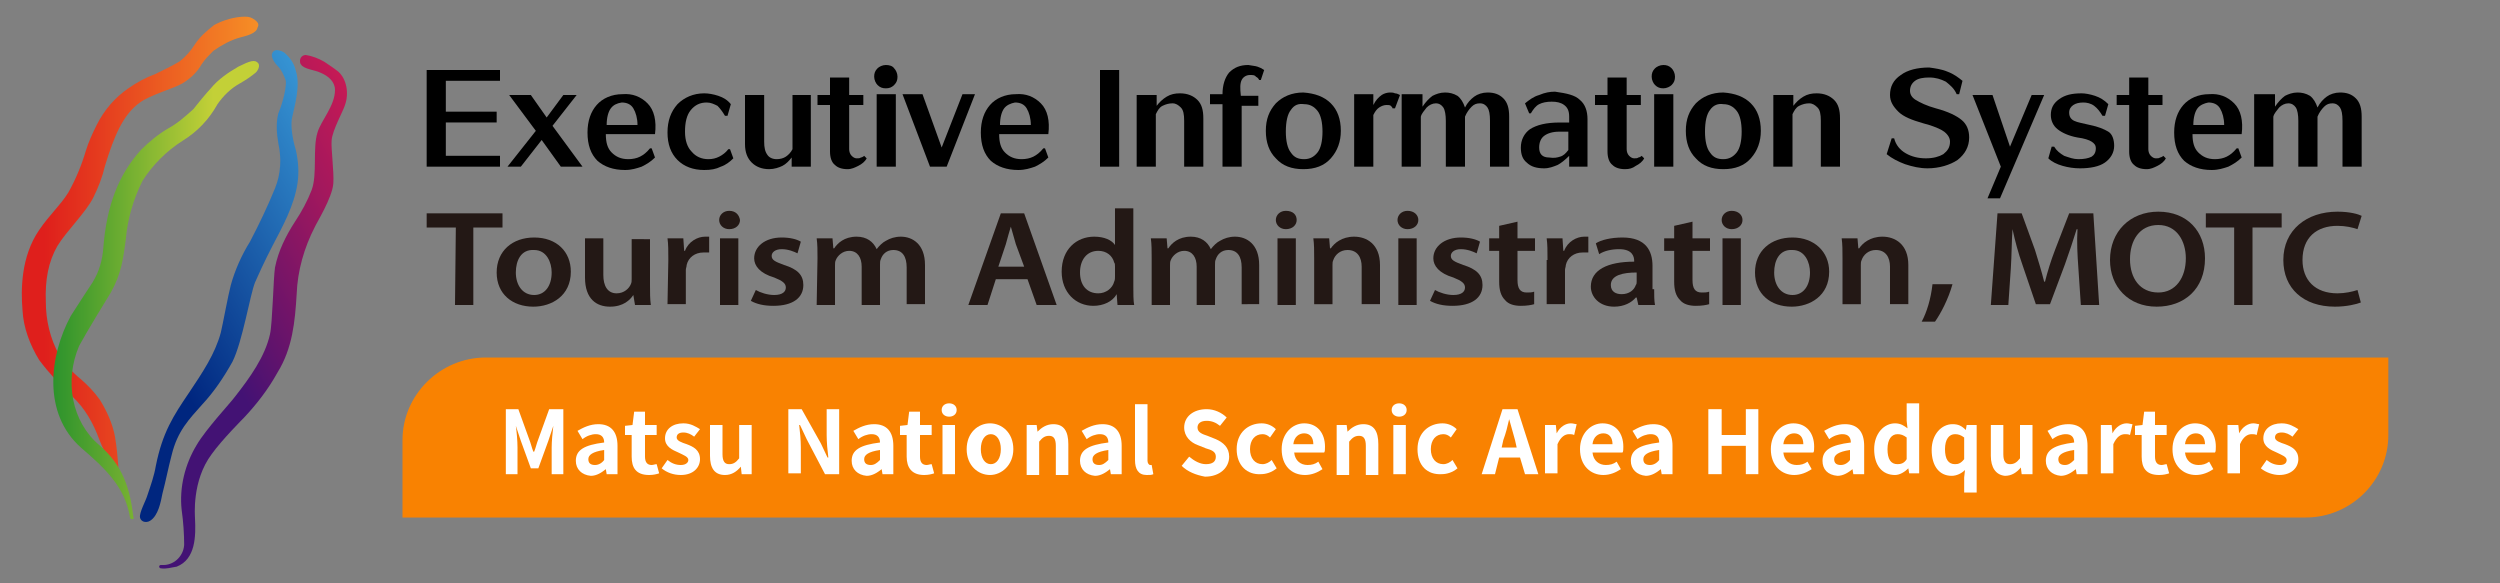 <?xml version="1.0" encoding="utf-8"?>
<!-- Generator: Adobe Illustrator 27.8.1, SVG Export Plug-In . SVG Version: 6.00 Build 0)  -->
<svg version="1.1" id="圖層_1" xmlns="http://www.w3.org/2000/svg" xmlns:xlink="http://www.w3.org/1999/xlink" x="0px" y="0px"
	 viewBox="0 0 300 70" style="enable-background:new 0 0 300 70;" xml:space="preserve">
<rect x="0" y="0" width="300" height="70" fill="#808080" stroke="none"/>
<style type="text/css">
	.st0{fill:url(#路径_5067_00000176735405357946392660000002454080237263593107_);}
	.st1{fill:url(#路径_5068_00000182511717634741915740000001708332189809966521_);}
	.st2{fill:url(#路径_5069_00000014634883429729169910000007803633498439549359_);}
	.st3{fill:url(#路径_5070_00000161590793010564265510000000334613832309634178_);}
	.st4{enable-background:new    ;}
	.st5{fill:#F98201;}
	.st6{fill:#FFFFFF;}
	.st7{fill:#231815;}
</style>
<g id="頁首logo" transform="translate(-33.564 -48)">
	<g id="頁首logo-2" transform="translate(11.328 9)">
		<g id="组_1" transform="translate(30.236 19)">
			<g id="组_1-2" transform="translate(-8 20)">
				
					<linearGradient id="路径_5067_00000171692633671815160900000007210560651935514543_" gradientUnits="userSpaceOnUse" x1="-8482.022" y1="414.263" x2="-8481.289" y2="414.263" gradientTransform="matrix(38.712 0 0 76.115 328362.062 -31501.822)">
					<stop  offset="0" style="stop-color:#DF1F1C"/>
					<stop  offset="1" style="stop-color:#F89A27"/>
				</linearGradient>
				<path id="路径_5067" style="fill:url(#路径_5067_00000171692633671815160900000007210560651935514543_);" d="M14.1,57.7
					c0.1-0.6,0.1-1.2,0.1-1.8c-0.1-1.2-0.2-2.3-0.4-3.5c-0.3-1.6-1-3.1-1.8-4.4c-0.7-1-1.5-1.8-2.3-2.5c-1-0.8-1.9-1.8-2.6-2.9
					c-1.1-2-1.6-4.2-1.6-6.4c-0.1-2.6,0.3-4.8,1.4-6.7c1.1-1.8,3.4-4,4.3-5.8c0.6-1.2,1.1-2.5,1.4-3.8c1.1-3.6,2.2-6.2,4.2-7.6
					c1.2-0.9,4.1-1.7,5.1-2.3s1.8-1.4,2.3-2.3c0.4-0.6,0.9-1.1,1.4-1.6c1-0.7,2.1-1.3,3.2-1.6c0.8-0.2,2-0.5,2.1-1.2
					C31.1,3,31,2.7,30.6,2.4S29.9,2,29.4,2c-1.2,0-2.6,0.4-3.7,1c-0.9,0.7-1.7,1.4-2.3,2.3c-0.5,0.8-1.1,1.5-1.9,2.1
					c-1,0.6-1.9,1-2.9,1.5c-1.1,0.4-2.2,1-3.2,1.7c-1.6,1.1-2.9,2.6-3.8,4.4c-0.5,1-1,2.1-1.3,3.1c-0.5,1.7-1.2,3.4-2.1,5
					c-1,1.6-2.2,2.6-3.5,4.5c-2.2,3.2-2.2,7.2-2,9.6c0.1,2.1,0.9,4.2,2,6c1.2,1.6,2.6,3.1,4,4.4c1.5,1.4,2.5,3.2,3.2,5.1
					c0.2,0.6,1,2.1,1.3,3.3c0.1,0.5,0.2,1,0.4,1.5C13.8,57.8,14,57.8,14.1,57.7z"/>
				
					<linearGradient id="路径_5068_00000041263228578210543900000007810874231914336151_" gradientUnits="userSpaceOnUse" x1="-8373.463" y1="413.681" x2="-8373.052" y2="412.959" gradientTransform="matrix(26.118 0 0 77.37 218725.25 -31951.92)">
					<stop  offset="0" style="stop-color:#00267F"/>
					<stop  offset="1" style="stop-color:#41AAE4"/>
				</linearGradient>
				<path id="路径_5068" style="fill:url(#路径_5068_00000041263228578210543900000007810874231914336151_);" d="M32.9,6.1
					c-0.7,0.5,0.1,1.5,0.4,1.8l0,0c0.5,0.5,0.8,1.2,1,1.8c0.1,1.2-0.7,3.5-0.9,3.9c-0.3,1.2-0.2,2.4,0,3.6c0.4,1.8,0.3,3.7-0.4,5.4
					c-0.9,2.2-1.9,4.3-3,6.4c-1,1.6-1.8,3.4-2.3,5.2c-0.3,1.1-1,4.9-1.2,5.7c-0.7,2.6-2.2,4.8-3.8,7.2c-1.9,2.8-3.2,4.8-4,8.8
					c-0.2,1.2-0.6,2.3-1,3.5c-0.2,0.7-1,2.1-0.9,2.7c0.1,0.5,0.7,0.7,1.2,0.4c1-0.6,1.3-2.3,1.5-3.3c0.4-1.5,0.7-3.1,1.1-4.6
					c0.7-2.9,2.1-4.3,3.7-6.1c1.4-1.5,2.6-3.3,3.6-5.1c1.2-2.4,2.1-8,2.7-9.5c1-2.3,2.1-4.4,2.1-4.4c1.2-2.3,2.6-4.8,3-7.5
					c0.2-1.3,0.1-2.7-0.2-4c-0.4-1.3-0.7-3.1-0.4-4.1c0.2-1,1-3.6,0.4-5.4c-0.2-0.9-0.7-1.6-1.4-2.2C33.8,6.1,33.2,5.9,32.9,6.1z"/>
				
					<linearGradient id="路径_5069_00000128461553537934125330000005766958640340459443_" gradientUnits="userSpaceOnUse" x1="-8423.794" y1="409.547" x2="-8423.397" y2="408.928" gradientTransform="matrix(30.763 0 0 84.166 259171.641 -34417.926)">
					<stop  offset="0" style="stop-color:#431274"/>
					<stop  offset="0.167" style="stop-color:#61136C"/>
					<stop  offset="0.564" style="stop-color:#A3185D"/>
					<stop  offset="0.852" style="stop-color:#CD1A53"/>
					<stop  offset="1" style="stop-color:#DD1C50"/>
				</linearGradient>
				<path id="路径_5069" style="fill:url(#路径_5069_00000128461553537934125330000005766958640340459443_);" d="M40.6,8.6
					c-0.5-0.4-1.1-0.8-1.7-1.2c-0.7-0.4-1.5-0.7-2.2-0.8c-0.4,0-0.7,0.3-0.7,0.7c0,0.1,0,0.3,0.1,0.4c0.3,0.6,1.7,0.7,2.3,1
					c1,0.4,1.8,1.1,1.8,2.1c0,1.9-1.7,3.7-2.1,5.1c-0.6,1.9,0,5-0.7,6.9c-0.5,1.3-1.2,2.6-2,3.8c-1.1,1.7-2,3.5-2.4,5.5
					c-0.2,1.3-0.3,6.7-0.6,8c-0.6,2.7-2.4,5.2-4.2,7.5c-0.5,0.7-3.5,3.9-4.6,5.8c-1.4,2.3-2.1,5.1-1.8,7.8c0.2,1.4,0.3,2.9,0.3,4.2
					c-0.1,1.4-1.3,2.5-2.7,2.4h-0.1l0,0c0,0-0.2,0-0.2,0.2c0,0.1,0.1,0.2,0.2,0.2c0.7,0.1,1.2-0.1,1.9-0.2c2.3-0.9,2.3-3.7,2.2-5.8
					c0-0.3-0.4-4.5,2-7.7c1.2-1.7,3.9-4.4,3.9-4.4c1.5-1.6,2.9-3.4,4-5.4c1.8-2.9,2.1-6.1,2.3-9.4c0.1-2.8,0.9-5.6,2.2-8.1
					c0.1-0.3,2.1-3.5,2.2-5.2c0.1-1.4-0.3-4.2-0.2-5.2c0.1-1.2,1.4-3.5,1.6-4.2C41.9,11.2,41.6,9.5,40.6,8.6z"/>
				
					<linearGradient id="路径_5070_00000004516835088533271010000005074402518050860424_" gradientUnits="userSpaceOnUse" x1="-8448.688" y1="414.836" x2="-8447.954" y2="414.836" gradientTransform="matrix(33.712 0 0 75.229 284824.219 -31172.758)">
					<stop  offset="0" style="stop-color:#008129"/>
					<stop  offset="1" style="stop-color:#C3D037"/>
				</linearGradient>
				<path id="路径_5070" style="fill:url(#路径_5070_00000004516835088533271010000005074402518050860424_);" d="M13.3,35.1
					c1.3-2.3,1.5-4.2,1.8-6.4c0.2-2.4,0.9-4.8,2-7c1.2-1.9,2.9-3.6,4.8-4.8c1.8-1.1,3.2-2.6,4.2-4.4c0.7-1,1.6-1.9,2.7-2.5
					c0.7-0.4,1.3-0.8,1.9-1.3C31,8.4,31.2,7.9,31,7.6c-0.4-0.5-1-0.3-2.4,0.4c-1.2,0.7-2.4,1.5-3.3,2.6c-0.4,0.4-1.8,2.1-2.1,2.5
					c-1,0.9-1.9,1.7-3,2.3C19,16.1,17.9,17,16.9,18c-2.7,3-4.1,6.7-4.5,11.7c-0.1,1.5-0.5,2.9-1.3,4.2c-0.4,0.6-2.1,3.2-2.6,4
					c-2.6,4.8-3.4,11.7,1.2,15.8l0,0c2.9,2.5,5.3,4.7,5.9,8.4c0,0,0,0.2,0.3,0.2c0.1,0,0.2-0.1,0.1-0.3l0,0
					c-0.4-3.3-1.2-6.1-4.1-8.6c-3.3-2.8-4.2-7.7-2.4-11.9C10.3,40,12.8,35.9,13.3,35.1z"/>
			</g>
		</g>
	</g>
</g>
<g class="st4">
	<path d="M60.1,20h-8.9V8.4h8.8v1.3h-6.5v3.7h6.1v1.3h-6.1v4h6.5V20z"/>
	<path d="M61.1,11.4h2.6l1.9,2.7l2-2.7h1.6l-2.9,3.7l3.6,4.9h-2.6L65,16.8L62.5,20h-1.6l3.4-4.3L61.1,11.4z"/>
	<path d="M77.7,12.4c0.8,0.8,1.1,2.1,0.9,3.7h-5.9c0,1,0.2,1.7,0.7,2.2c0.5,0.5,1.1,0.8,2,0.8c0.5,0,1-0.1,1.4-0.3
		c0.4-0.2,0.8-0.5,1.2-1l0.2,0l0.4,1.1c-0.5,0.5-1,0.8-1.6,1.1c-0.6,0.2-1.2,0.4-2,0.4c-1.4,0-2.5-0.4-3.3-1.1
		c-0.8-0.8-1.2-1.9-1.2-3.4c0-1.4,0.4-2.5,1.1-3.3c0.7-0.8,1.8-1.3,3.1-1.3C75.9,11.2,76.9,11.6,77.7,12.4z M73.3,13
		c-0.3,0.4-0.5,1.1-0.5,2h3.7c0-0.8-0.2-1.5-0.5-2c-0.3-0.5-0.8-0.7-1.4-0.7C74,12.4,73.6,12.6,73.3,13z"/>
	<path d="M86.2,11.5c0.6,0.2,1.1,0.5,1.5,1l-0.4,1.4l-0.3,0c-0.3-0.5-0.6-0.9-0.9-1.2c-0.4-0.2-0.8-0.4-1.3-0.4
		c-0.8,0-1.4,0.3-1.9,0.9c-0.5,0.6-0.7,1.5-0.7,2.6c0,1.1,0.3,1.9,0.8,2.4c0.5,0.6,1.2,0.9,2,0.9c0.5,0,0.9-0.1,1.3-0.3
		c0.4-0.2,0.8-0.5,1.1-0.9l0.2,0l0.4,1.1c-0.4,0.4-0.9,0.8-1.5,1c-0.6,0.3-1.2,0.4-2,0.4c-1.3,0-2.4-0.4-3.2-1.2
		c-0.8-0.8-1.2-1.9-1.2-3.3s0.4-2.5,1.2-3.4c0.8-0.8,1.9-1.3,3.2-1.3C85,11.2,85.6,11.3,86.2,11.5z"/>
	<path d="M95,11.4h2.3V20H95v-1.1c-0.3,0.4-0.7,0.8-1.1,1c-0.4,0.2-1,0.4-1.6,0.4c-0.9,0-1.6-0.3-2.1-0.8c-0.5-0.5-0.8-1.2-0.8-2.2
		v-5.9h2.3V17c0,0.7,0.1,1.2,0.4,1.6c0.2,0.3,0.6,0.5,1.1,0.5c0.4,0,0.8-0.1,1.1-0.3c0.3-0.2,0.6-0.5,0.8-0.9V11.4z"/>
	<path d="M101.9,11.4h1.7v1.2h-1.7v5.3c0,0.3,0.1,0.6,0.3,0.8c0.2,0.2,0.4,0.3,0.6,0.3c0.2,0,0.4,0,0.5-0.1c0.1,0,0.3-0.1,0.4-0.2
		l0.3,0.3c-0.2,0.4-0.6,0.7-1,0.9s-0.8,0.4-1.3,0.4c-0.7,0-1.2-0.2-1.5-0.5c-0.4-0.3-0.6-0.9-0.6-1.6v-5.6h-1.5v-1.2h1.5V9.3h2.3
		V11.4z"/>
	<path d="M107.3,8.2c0.2,0.2,0.4,0.6,0.4,1c0,0.4-0.1,0.7-0.4,1s-0.6,0.4-1,0.4c-0.4,0-0.7-0.1-1-0.4c-0.2-0.2-0.4-0.6-0.4-1
		c0-0.4,0.1-0.7,0.4-1c0.2-0.2,0.6-0.4,1-0.4C106.7,7.8,107.1,7.9,107.3,8.2z M107.5,11.4V20h-2.3v-8.7H107.5z"/>
	<path d="M113.6,20h-2l-3.3-8.7h2.4l2.3,6.4l2.5-6.4h1.5L113.6,20z"/>
	<path d="M124.9,12.4c0.8,0.8,1.1,2.1,0.9,3.7h-5.9c0,1,0.2,1.7,0.7,2.2c0.5,0.5,1.1,0.8,2,0.8c0.5,0,1-0.1,1.4-0.3
		c0.4-0.2,0.8-0.5,1.2-1l0.2,0l0.4,1.1c-0.5,0.5-1,0.8-1.6,1.1c-0.6,0.2-1.2,0.4-2,0.4c-1.4,0-2.5-0.4-3.3-1.1
		c-0.8-0.8-1.2-1.9-1.2-3.4c0-1.4,0.4-2.5,1.1-3.3c0.7-0.8,1.8-1.3,3.1-1.3C123.1,11.2,124.1,11.6,124.9,12.4z M120.5,13
		c-0.3,0.4-0.5,1.1-0.5,2h3.7c0-0.8-0.2-1.5-0.5-2c-0.3-0.5-0.8-0.7-1.4-0.7C121.3,12.4,120.8,12.6,120.5,13z"/>
	<path d="M134.3,8.4V20H132V8.4H134.3z"/>
	<path d="M136.5,11.4h2.3v1.3c0.3-0.4,0.7-0.8,1.2-1.1c0.5-0.3,1-0.4,1.6-0.4c0.9,0,1.6,0.3,2.1,0.8c0.5,0.5,0.7,1.2,0.7,2.2V20
		h-2.3v-5.5c0-0.8-0.1-1.3-0.4-1.6c-0.3-0.3-0.6-0.5-1-0.5c-0.4,0-0.8,0.1-1.2,0.3c-0.4,0.2-0.6,0.6-0.8,1V20h-2.3V11.4z"/>
	<path d="M150.9,8c0.3,0.1,0.5,0.2,0.8,0.4l-0.4,1.2l-0.2,0c-0.1-0.2-0.2-0.3-0.4-0.4C150.6,9,150.3,9,150,9c-0.4,0-0.8,0.2-1,0.6
		c-0.2,0.4-0.2,1-0.1,1.9h2.1v1.2h-2V20h-2.3v-7.5h-1.5v-1.2h1.5c0-1.1,0.3-2,0.8-2.6c0.6-0.6,1.3-0.9,2.3-0.9
		C150.3,7.9,150.6,7.9,150.9,8z"/>
	<path d="M159.7,12.4c0.8,0.8,1.2,1.9,1.2,3.3c0,1.3-0.4,2.4-1.2,3.3c-0.8,0.9-1.9,1.3-3.3,1.3c-1.4,0-2.5-0.4-3.3-1.3
		c-0.8-0.8-1.2-1.9-1.2-3.3c0-1.4,0.4-2.4,1.2-3.3c0.8-0.8,1.9-1.3,3.3-1.3C157.8,11.2,158.9,11.6,159.7,12.4z M154.9,13.2
		c-0.4,0.5-0.6,1.4-0.6,2.6c0,1.1,0.2,2,0.6,2.5c0.4,0.6,0.9,0.8,1.6,0.8c0.7,0,1.2-0.3,1.6-0.8c0.4-0.5,0.6-1.4,0.6-2.5
		c0-1.1-0.2-2-0.6-2.5c-0.4-0.5-0.9-0.8-1.6-0.8C155.8,12.4,155.3,12.6,154.9,13.2z"/>
	<path d="M164.8,20h-2.3v-8.7h2.3v1.3c0.3-0.6,0.6-0.9,1-1.2c0.3-0.2,0.7-0.3,1-0.3c0.2,0,0.4,0,0.6,0.1c0.2,0,0.4,0.1,0.6,0.2
		l-0.6,1.6l-0.3,0c0-0.1-0.1-0.2-0.2-0.3c-0.1-0.1-0.3-0.1-0.5-0.1c-0.3,0-0.6,0.1-0.9,0.3c-0.3,0.2-0.5,0.5-0.7,0.9V20z"/>
	<path d="M170.7,11.4v1.4c0.4-0.6,0.8-1,1.2-1.3c0.4-0.2,0.9-0.4,1.5-0.4c0.5,0,1,0.1,1.5,0.4c0.4,0.3,0.7,0.8,0.9,1.4
		c0.3-0.6,0.7-1,1.1-1.3c0.4-0.3,1-0.5,1.6-0.5c0.8,0,1.4,0.2,1.9,0.7c0.5,0.5,0.7,1.2,0.7,2.2v6h-2.3v-5.5c0-0.8-0.1-1.3-0.3-1.6
		c-0.2-0.3-0.5-0.5-0.9-0.5c-0.4,0-0.7,0.1-1,0.4s-0.6,0.7-0.8,1.2v6h-2.3v-5.5c0-0.7-0.1-1.3-0.3-1.6c-0.2-0.3-0.5-0.5-0.9-0.5
		c-0.4,0-0.8,0.2-1.1,0.5c-0.3,0.4-0.6,0.7-0.7,1.1V20h-2.3v-8.7H170.7z"/>
	<path d="M189.6,12c0.6,0.5,0.9,1.3,0.9,2.3V20h-2.2v-1.3c-0.5,0.5-1,0.9-1.4,1.1c-0.5,0.2-1,0.4-1.6,0.4c-0.9,0-1.6-0.2-2.1-0.7
		c-0.5-0.4-0.7-1-0.7-1.8c0-0.9,0.4-1.7,1.1-2.2c0.8-0.5,1.9-0.8,3.6-0.8h1.1v-0.7c0-0.7-0.2-1.1-0.6-1.4c-0.4-0.3-0.9-0.4-1.5-0.4
		c-0.6,0-1.1,0.1-1.5,0.3c-0.4,0.2-0.7,0.6-1,1.1l-0.2,0l-0.5-1.2c0.5-0.4,1-0.8,1.7-1c0.7-0.3,1.3-0.4,1.9-0.4
		C188,11.2,189,11.4,189.6,12z M187.2,18.8c0.4-0.1,0.7-0.4,1-0.8v-2.2h-1.1c-0.8,0-1.4,0.2-1.8,0.5c-0.4,0.3-0.6,0.8-0.6,1.4
		c0,0.4,0.1,0.7,0.3,0.9c0.2,0.2,0.5,0.3,0.9,0.3C186.5,19,186.9,18.9,187.2,18.8z"/>
	<path d="M195.2,11.4h1.7v1.2h-1.7v5.3c0,0.3,0.1,0.6,0.3,0.8c0.2,0.2,0.4,0.3,0.6,0.3c0.2,0,0.4,0,0.5-0.1c0.1,0,0.3-0.1,0.4-0.2
		l0.3,0.3c-0.2,0.4-0.6,0.7-1,0.9c-0.4,0.3-0.8,0.4-1.3,0.4c-0.7,0-1.2-0.2-1.5-0.5c-0.4-0.3-0.6-0.9-0.6-1.6v-5.6h-1.5v-1.2h1.5
		V9.3h2.3V11.4z"/>
	<path d="M200.6,8.2c0.2,0.2,0.4,0.6,0.4,1c0,0.4-0.1,0.7-0.4,1c-0.2,0.2-0.6,0.4-1,0.4s-0.7-0.1-1-0.4c-0.2-0.2-0.4-0.6-0.4-1
		c0-0.4,0.1-0.7,0.4-1c0.2-0.2,0.6-0.4,1-0.4S200.3,7.9,200.6,8.2z M200.8,11.4V20h-2.3v-8.7H200.8z"/>
	<path d="M210.1,12.4c0.8,0.8,1.2,1.9,1.2,3.3c0,1.3-0.4,2.4-1.2,3.3c-0.8,0.9-1.9,1.3-3.3,1.3c-1.4,0-2.5-0.4-3.3-1.3
		c-0.8-0.8-1.2-1.9-1.2-3.3c0-1.4,0.4-2.4,1.2-3.3c0.8-0.8,1.9-1.3,3.3-1.3C208.2,11.2,209.3,11.6,210.1,12.4z M205.2,13.2
		c-0.4,0.5-0.6,1.4-0.6,2.6c0,1.1,0.2,2,0.6,2.5c0.4,0.6,0.9,0.8,1.6,0.8c0.7,0,1.2-0.3,1.6-0.8c0.4-0.5,0.6-1.4,0.6-2.5
		c0-1.1-0.2-2-0.6-2.5c-0.4-0.5-0.9-0.8-1.6-0.8C206.2,12.4,205.6,12.6,205.2,13.2z"/>
	<path d="M212.9,11.4h2.3v1.3c0.3-0.4,0.7-0.8,1.2-1.1c0.5-0.3,1-0.4,1.6-0.4c0.9,0,1.6,0.3,2.1,0.8c0.5,0.5,0.7,1.2,0.7,2.2V20
		h-2.3v-5.5c0-0.8-0.1-1.3-0.4-1.6c-0.3-0.3-0.6-0.5-1-0.5c-0.4,0-0.8,0.1-1.2,0.3c-0.4,0.2-0.6,0.6-0.8,1V20h-2.3V11.4z"/>
	<path d="M233.7,8.6c0.8,0.3,1.3,0.7,1.8,1.1l-0.4,1.6h-0.3c-0.3-0.7-0.8-1.1-1.3-1.5c-0.6-0.3-1.2-0.5-2-0.5
		c-0.7,0-1.3,0.1-1.7,0.4c-0.4,0.3-0.6,0.7-0.6,1.2c0,0.4,0.2,0.8,0.7,1.1c0.5,0.3,1.3,0.7,2.4,1c1.5,0.4,2.5,0.9,3.1,1.4
		c0.6,0.5,0.9,1.2,0.9,2.1c0,1.1-0.5,2-1.4,2.7c-0.9,0.6-2.2,1-3.6,1c-0.9,0-1.8-0.2-2.7-0.5c-0.8-0.3-1.6-0.7-2.2-1.2l0.6-1.9h0.3
		c0.2,0.8,0.7,1.4,1.4,1.8c0.7,0.4,1.5,0.6,2.4,0.6s1.6-0.2,2.1-0.5c0.5-0.4,0.8-0.8,0.8-1.5c0-0.4-0.2-0.8-0.7-1.2
		c-0.4-0.3-1.3-0.7-2.5-1c-1.4-0.4-2.4-0.8-3-1.4s-1-1.2-1-2c0-1,0.4-1.8,1.3-2.4c0.8-0.6,2-0.9,3.4-0.9
		C232.2,8.2,233,8.3,233.7,8.6z"/>
	<path d="M243.8,11.4h1.5L240,23.8h-1.5l1.6-3.8l-3.4-8.6h2.4l2.1,6.2L243.8,11.4z"/>
	<path d="M251.4,11.5c0.6,0.2,1.1,0.5,1.6,1l-0.4,1.4l-0.3,0c-0.3-0.5-0.6-0.9-1-1.2s-0.9-0.4-1.3-0.4c-0.5,0-0.9,0.1-1.2,0.3
		c-0.3,0.2-0.5,0.5-0.5,0.9c0,0.5,0.2,0.8,0.6,1c0.4,0.2,1.1,0.3,1.9,0.5c1,0.2,1.7,0.5,2.2,0.8s0.7,1,0.7,1.7c0,0.8-0.4,1.5-1.1,2
		s-1.8,0.7-3,0.7c-0.7,0-1.4-0.1-2.1-0.3c-0.7-0.2-1.3-0.5-1.7-0.9l0.4-1.4l0.3,0c0.3,0.5,0.7,0.8,1.2,1.1c0.6,0.2,1.1,0.4,1.7,0.4
		c0.7,0,1.2-0.1,1.6-0.3c0.3-0.2,0.5-0.5,0.5-1c0-0.4-0.2-0.6-0.5-0.8s-0.9-0.4-1.7-0.5c-1.1-0.2-1.9-0.6-2.4-1
		c-0.5-0.4-0.8-1-0.8-1.7c0-0.8,0.3-1.4,1-1.9c0.7-0.5,1.5-0.7,2.7-0.7C250.2,11.2,250.8,11.3,251.4,11.5z"/>
	<path d="M257.8,11.4h1.7v1.2h-1.7v5.3c0,0.3,0.1,0.6,0.3,0.8c0.2,0.2,0.4,0.3,0.6,0.3c0.2,0,0.4,0,0.5-0.1c0.1,0,0.3-0.1,0.4-0.2
		l0.3,0.3c-0.2,0.4-0.6,0.7-1,0.9s-0.8,0.4-1.3,0.4c-0.7,0-1.2-0.2-1.5-0.5c-0.4-0.3-0.6-0.9-0.6-1.6v-5.6h-1.5v-1.2h1.5V9.3h2.3
		V11.4z"/>
	<path d="M268.1,12.4c0.8,0.8,1.1,2.1,0.9,3.7h-5.9c0,1,0.2,1.7,0.7,2.2c0.5,0.5,1.1,0.8,2,0.8c0.5,0,1-0.1,1.4-0.3
		c0.4-0.2,0.8-0.5,1.2-1l0.2,0l0.4,1.1c-0.5,0.5-1,0.8-1.6,1.1c-0.6,0.2-1.2,0.4-2,0.4c-1.4,0-2.5-0.4-3.3-1.1
		c-0.8-0.8-1.2-1.9-1.2-3.4c0-1.4,0.4-2.5,1.1-3.3c0.7-0.8,1.8-1.3,3.1-1.3C266.3,11.2,267.3,11.6,268.1,12.4z M263.7,13
		c-0.3,0.4-0.5,1.1-0.5,2h3.7c0-0.8-0.2-1.5-0.5-2c-0.3-0.5-0.8-0.7-1.4-0.7C264.5,12.4,264,12.6,263.7,13z"/>
	<path d="M273,11.4v1.4c0.4-0.6,0.8-1,1.2-1.3c0.4-0.2,0.9-0.4,1.5-0.4c0.5,0,1,0.1,1.5,0.4c0.4,0.3,0.7,0.8,0.9,1.4
		c0.3-0.6,0.7-1,1.1-1.3c0.4-0.3,1-0.5,1.6-0.5c0.8,0,1.4,0.2,1.9,0.7c0.5,0.5,0.7,1.2,0.7,2.2v6h-2.3v-5.5c0-0.8-0.1-1.3-0.3-1.6
		c-0.2-0.3-0.5-0.5-0.9-0.5c-0.4,0-0.7,0.1-1,0.4s-0.6,0.7-0.8,1.2v6h-2.3v-5.5c0-0.7-0.1-1.3-0.3-1.6c-0.2-0.3-0.5-0.5-0.9-0.5
		c-0.4,0-0.8,0.2-1.1,0.5c-0.3,0.4-0.6,0.7-0.7,1.1V20h-2.3v-8.7H273z"/>
</g>
<path id="矩形_5326" class="st5" d="M58.3,42.9h228.3l0,0v9.3c0,5.5-4.5,9.9-9.9,9.9H48.3l0,0v-9.3C48.3,47.4,52.8,42.9,58.3,42.9
	z"/>
<g class="st4">
	<path class="st6" d="M60.5,49.1h1.7l1.3,3.6c0.2,0.5,0.3,1,0.5,1.5h0.1c0.2-0.5,0.3-1,0.5-1.5l1.3-3.6h1.7v7.8h-1.4v-3.2
		c0-0.7,0.1-1.8,0.2-2.6h0l-0.6,1.8l-1.2,3.3h-0.9l-1.2-3.3l-0.6-1.8h0c0.1,0.7,0.2,1.8,0.2,2.6v3.2h-1.4V49.1z"/>
	<path class="st6" d="M69.1,55.3c0-1.3,1-1.9,3.4-2.2c0-0.6-0.3-1-1-1c-0.5,0-1.1,0.2-1.6,0.6l-0.6-1c0.7-0.4,1.5-0.8,2.5-0.8
		c1.5,0,2.3,0.9,2.3,2.6v3.4h-1.3l-0.1-0.6h0c-0.5,0.4-1.1,0.8-1.8,0.8C69.8,57,69.1,56.3,69.1,55.3z M72.5,55.2V54
		c-1.4,0.2-1.9,0.6-1.9,1.1c0,0.5,0.3,0.7,0.8,0.7C71.8,55.8,72.2,55.6,72.5,55.2z"/>
	<path class="st6" d="M75.8,54.8v-2.6h-0.8v-1.1l0.9-0.1l0.2-1.6h1.3V51h1.4v1.2h-1.4v2.6c0,0.7,0.3,1,0.8,1c0.2,0,0.4-0.1,0.6-0.1
		l0.3,1.1c-0.3,0.1-0.7,0.2-1.2,0.2C76.3,57,75.8,56.1,75.8,54.8z"/>
	<path class="st6" d="M79.4,56.2l0.7-1c0.5,0.4,1,0.6,1.6,0.6c0.6,0,0.9-0.3,0.9-0.6c0-0.4-0.6-0.6-1.2-0.9
		c-0.7-0.3-1.6-0.7-1.6-1.7c0-1.1,0.9-1.8,2.2-1.8c0.9,0,1.5,0.4,2,0.7l-0.7,0.9c-0.4-0.3-0.8-0.5-1.3-0.5c-0.5,0-0.8,0.2-0.8,0.6
		c0,0.4,0.6,0.6,1.2,0.8c0.8,0.3,1.6,0.7,1.6,1.8c0,1-0.8,1.9-2.3,1.9C80.8,57,80,56.7,79.4,56.2z"/>
	<path class="st6" d="M85.2,54.7V51h1.5v3.5c0,0.9,0.3,1.2,0.8,1.2c0.5,0,0.8-0.2,1.2-0.7v-4h1.5v5.9H89L88.9,56h0
		c-0.5,0.6-1.1,1-1.9,1C85.7,57,85.2,56.1,85.2,54.7z"/>
	<path class="st6" d="M94.6,49.1h1.6l2.3,4.1l0.8,1.7h0.1c-0.1-0.8-0.2-1.8-0.2-2.7v-3.1h1.5v7.8H99l-2.2-4.2L96,51h-0.1
		c0.1,0.8,0.2,1.8,0.2,2.7v3.1h-1.5V49.1z"/>
	<path class="st6" d="M102.2,55.3c0-1.3,1-1.9,3.4-2.2c0-0.6-0.3-1-1-1c-0.5,0-1.1,0.2-1.6,0.6l-0.6-1c0.7-0.4,1.5-0.8,2.5-0.8
		c1.5,0,2.3,0.9,2.3,2.6v3.4h-1.3l-0.1-0.6h0c-0.5,0.4-1.1,0.8-1.8,0.8C102.9,57,102.2,56.3,102.2,55.3z M105.6,55.2V54
		c-1.4,0.2-1.9,0.6-1.9,1.1c0,0.5,0.3,0.7,0.8,0.7C104.9,55.8,105.2,55.6,105.6,55.2z"/>
	<path class="st6" d="M108.8,54.8v-2.6H108v-1.1l0.9-0.1l0.2-1.6h1.3V51h1.4v1.2h-1.4v2.6c0,0.7,0.3,1,0.8,1c0.2,0,0.4-0.1,0.6-0.1
		l0.3,1.1c-0.3,0.1-0.7,0.2-1.2,0.2C109.4,57,108.8,56.1,108.8,54.8z"/>
	<path class="st6" d="M113,49.2c0-0.5,0.4-0.8,0.9-0.8c0.5,0,0.9,0.3,0.9,0.8c0,0.5-0.4,0.8-0.9,0.8C113.4,50,113,49.7,113,49.2z
		 M113.1,51h1.5v5.9h-1.5V51z"/>
	<path class="st6" d="M116,53.9c0-2,1.4-3.1,2.8-3.1s2.8,1.1,2.8,3.1c0,1.9-1.4,3.1-2.8,3.1S116,55.9,116,53.9z M120.1,53.9
		c0-1.1-0.5-1.8-1.2-1.8s-1.2,0.7-1.2,1.8c0,1.1,0.5,1.8,1.2,1.8S120.1,55,120.1,53.9z"/>
	<path class="st6" d="M123.1,51h1.3l0.1,0.8h0c0.5-0.5,1.1-0.9,1.9-0.9c1.3,0,1.8,0.9,1.8,2.4v3.7h-1.5v-3.5c0-0.9-0.3-1.2-0.8-1.2
		c-0.5,0-0.8,0.2-1.2,0.7v4h-1.5V51z"/>
	<path class="st6" d="M129.6,55.3c0-1.3,1-1.9,3.4-2.2c0-0.6-0.3-1-1-1c-0.5,0-1.1,0.2-1.6,0.6l-0.6-1c0.7-0.4,1.5-0.8,2.5-0.8
		c1.5,0,2.3,0.9,2.3,2.6v3.4h-1.3l-0.1-0.6h0c-0.5,0.4-1.1,0.8-1.8,0.8C130.3,57,129.6,56.3,129.6,55.3z M133,55.2V54
		c-1.4,0.2-1.9,0.6-1.9,1.1c0,0.5,0.3,0.7,0.8,0.7C132.3,55.8,132.6,55.6,133,55.2z"/>
	<path class="st6" d="M136.2,55.2v-6.7h1.5v6.8c0,0.3,0.2,0.5,0.3,0.5c0.1,0,0.1,0,0.2,0l0.2,1.1c-0.2,0.1-0.4,0.1-0.8,0.1
		C136.6,57,136.2,56.3,136.2,55.2z"/>
	<path class="st6" d="M141.8,55.9l0.9-1.1c0.6,0.5,1.3,0.9,2,0.9c0.8,0,1.2-0.3,1.2-0.9c0-0.6-0.5-0.8-1.2-1l-1-0.4
		c-0.8-0.3-1.6-1-1.6-2.1c0-1.3,1.1-2.2,2.7-2.2c0.9,0,1.8,0.4,2.4,1l-0.8,1c-0.5-0.4-1-0.6-1.6-0.6c-0.7,0-1.1,0.3-1.1,0.8
		c0,0.6,0.6,0.8,1.2,1l1,0.4c0.9,0.4,1.6,1,1.6,2.1c0,1.3-1.1,2.4-2.9,2.4C143.5,57,142.5,56.6,141.8,55.9z"/>
	<path class="st6" d="M148.4,53.9c0-2,1.4-3.1,3-3.1c0.7,0,1.3,0.3,1.7,0.7l-0.7,1c-0.3-0.3-0.6-0.4-0.9-0.4c-0.9,0-1.5,0.7-1.5,1.8
		c0,1.1,0.6,1.8,1.5,1.8c0.4,0,0.8-0.2,1.1-0.5l0.6,1c-0.6,0.5-1.3,0.7-1.9,0.7C149.7,57,148.4,55.9,148.4,53.9z"/>
	<path class="st6" d="M153.8,53.9c0-1.9,1.3-3.1,2.7-3.1c1.6,0,2.5,1.2,2.5,2.8c0,0.3,0,0.6-0.1,0.7h-3.6c0.1,1,0.8,1.5,1.6,1.5
		c0.5,0,0.9-0.1,1.3-0.4l0.5,0.9c-0.6,0.4-1.3,0.7-2.1,0.7C155,57,153.8,55.9,153.8,53.9z M157.6,53.3c0-0.8-0.4-1.3-1.1-1.3
		c-0.6,0-1.2,0.4-1.3,1.3H157.6z"/>
	<path class="st6" d="M160.3,51h1.3l0.1,0.8h0c0.5-0.5,1.1-0.9,1.9-0.9c1.3,0,1.8,0.9,1.8,2.4v3.7h-1.5v-3.5c0-0.9-0.3-1.2-0.8-1.2
		c-0.5,0-0.8,0.2-1.2,0.7v4h-1.5V51z"/>
	<path class="st6" d="M167,49.2c0-0.5,0.4-0.8,0.9-0.8c0.5,0,0.9,0.3,0.9,0.8c0,0.5-0.4,0.8-0.9,0.8C167.4,50,167,49.7,167,49.2z
		 M167.2,51h1.5v5.9h-1.5V51z"/>
	<path class="st6" d="M170.1,53.9c0-2,1.4-3.1,3-3.1c0.7,0,1.3,0.3,1.7,0.7l-0.7,1c-0.3-0.3-0.6-0.4-0.9-0.4c-0.9,0-1.5,0.7-1.5,1.8
		c0,1.1,0.6,1.8,1.5,1.8c0.4,0,0.8-0.2,1.1-0.5l0.6,1c-0.6,0.5-1.3,0.7-1.9,0.7C171.3,57,170.1,55.9,170.1,53.9z"/>
	<path class="st6" d="M182.4,54.9h-2.5l-0.5,2h-1.6l2.5-7.8h1.8l2.5,7.8h-1.6L182.4,54.9z M182,53.7l-0.2-0.9
		c-0.2-0.8-0.5-1.7-0.7-2.5h0c-0.2,0.9-0.4,1.7-0.7,2.5l-0.2,0.9H182z"/>
	<path class="st6" d="M185.4,51h1.3l0.1,1h0c0.4-0.8,1.1-1.2,1.7-1.2c0.3,0,0.5,0.1,0.7,0.1l-0.3,1.3c-0.2-0.1-0.4-0.1-0.6-0.1
		c-0.5,0-1,0.3-1.4,1.2v3.5h-1.5V51z"/>
	<path class="st6" d="M189.6,53.9c0-1.9,1.3-3.1,2.7-3.1c1.6,0,2.5,1.2,2.5,2.8c0,0.3,0,0.6-0.1,0.7h-3.6c0.1,1,0.8,1.5,1.6,1.5
		c0.5,0,0.9-0.1,1.3-0.4l0.5,0.9c-0.6,0.4-1.3,0.7-2.1,0.7C190.9,57,189.6,55.9,189.6,53.9z M193.5,53.3c0-0.8-0.4-1.3-1.1-1.3
		c-0.6,0-1.2,0.4-1.3,1.3H193.5z"/>
	<path class="st6" d="M195.7,55.3c0-1.3,1-1.9,3.4-2.2c0-0.6-0.3-1-1-1c-0.5,0-1.1,0.2-1.6,0.6l-0.6-1c0.7-0.4,1.5-0.8,2.5-0.8
		c1.5,0,2.3,0.9,2.3,2.6v3.4h-1.3l-0.1-0.6h0c-0.5,0.4-1.1,0.8-1.8,0.8C196.4,57,195.7,56.3,195.7,55.3z M199.1,55.2V54
		c-1.4,0.2-1.9,0.6-1.9,1.1c0,0.5,0.3,0.7,0.8,0.7C198.4,55.8,198.8,55.6,199.1,55.2z"/>
	<path class="st6" d="M205,49.1h1.6v3.1h2.9v-3.1h1.5v7.8h-1.5v-3.4h-2.9v3.4H205V49.1z"/>
	<path class="st6" d="M212.5,53.9c0-1.9,1.3-3.1,2.7-3.1c1.6,0,2.5,1.2,2.5,2.8c0,0.3,0,0.6-0.1,0.7H214c0.1,1,0.8,1.5,1.6,1.5
		c0.5,0,0.9-0.1,1.3-0.4l0.5,0.9c-0.6,0.4-1.3,0.7-2.1,0.7C213.8,57,212.5,55.9,212.5,53.9z M216.4,53.3c0-0.8-0.4-1.3-1.1-1.3
		c-0.6,0-1.2,0.4-1.3,1.3H216.4z"/>
	<path class="st6" d="M218.7,55.3c0-1.3,1-1.9,3.4-2.2c0-0.6-0.3-1-1-1c-0.5,0-1.1,0.2-1.6,0.6l-0.6-1c0.7-0.4,1.5-0.8,2.5-0.8
		c1.5,0,2.3,0.9,2.3,2.6v3.4h-1.3l-0.1-0.6h0c-0.5,0.4-1.1,0.8-1.8,0.8C219.3,57,218.7,56.3,218.7,55.3z M222,55.2V54
		c-1.4,0.2-1.9,0.6-1.9,1.1c0,0.5,0.3,0.7,0.8,0.7C221.3,55.8,221.7,55.6,222,55.2z"/>
	<path class="st6" d="M224.9,53.9c0-1.9,1.2-3.1,2.5-3.1c0.7,0,1.1,0.3,1.5,0.6l-0.1-0.9v-2.1h1.5v8.4h-1.2l-0.1-0.6h0
		c-0.4,0.4-1,0.8-1.6,0.8C225.9,57,224.9,55.9,224.9,53.9z M228.8,55.1v-2.6c-0.4-0.3-0.7-0.4-1.1-0.4c-0.7,0-1.2,0.6-1.2,1.8
		c0,1.2,0.4,1.8,1.2,1.8C228.1,55.7,228.5,55.6,228.8,55.1z"/>
	<path class="st6" d="M235.7,57.3l0.1-0.9c-0.4,0.4-1,0.7-1.6,0.7c-1.5,0-2.4-1.2-2.4-3.1s1.2-3.1,2.5-3.1c0.7,0,1.1,0.2,1.6,0.7h0
		L236,51h1.2v8.1h-1.5V57.3z M235.7,55.1v-2.6c-0.4-0.3-0.7-0.4-1.1-0.4c-0.7,0-1.2,0.6-1.2,1.8c0,1.2,0.4,1.8,1.2,1.8
		C235,55.7,235.3,55.6,235.7,55.1z"/>
	<path class="st6" d="M238.9,54.7V51h1.5v3.5c0,0.9,0.3,1.2,0.8,1.2c0.5,0,0.8-0.2,1.2-0.7v-4h1.5v5.9h-1.3l-0.1-0.8h0
		c-0.5,0.6-1.1,1-1.9,1C239.5,57,238.9,56.1,238.9,54.7z"/>
	<path class="st6" d="M245.5,55.3c0-1.3,1-1.9,3.4-2.2c0-0.6-0.3-1-1-1c-0.5,0-1.1,0.2-1.6,0.6l-0.6-1c0.7-0.4,1.5-0.8,2.5-0.8
		c1.5,0,2.3,0.9,2.3,2.6v3.4h-1.3l-0.1-0.6h0c-0.5,0.4-1.1,0.8-1.8,0.8C246.2,57,245.5,56.3,245.5,55.3z M248.9,55.2V54
		c-1.4,0.2-1.9,0.6-1.9,1.1c0,0.5,0.3,0.7,0.8,0.7C248.2,55.8,248.5,55.6,248.9,55.2z"/>
	<path class="st6" d="M252.1,51h1.3l0.1,1h0c0.4-0.8,1.1-1.2,1.7-1.2c0.3,0,0.5,0.1,0.7,0.1l-0.3,1.3c-0.2-0.1-0.4-0.1-0.6-0.1
		c-0.5,0-1,0.3-1.4,1.2v3.5h-1.5V51z"/>
	<path class="st6" d="M257,54.8v-2.6h-0.8v-1.1l0.9-0.1l0.2-1.6h1.3V51h1.4v1.2h-1.4v2.6c0,0.7,0.3,1,0.8,1c0.2,0,0.4-0.1,0.6-0.1
		l0.3,1.1c-0.3,0.1-0.7,0.2-1.2,0.2C257.5,57,257,56.1,257,54.8z"/>
	<path class="st6" d="M260.7,53.9c0-1.9,1.3-3.1,2.7-3.1c1.6,0,2.5,1.2,2.5,2.8c0,0.3,0,0.6-0.1,0.7h-3.6c0.1,1,0.8,1.5,1.6,1.5
		c0.5,0,0.9-0.1,1.3-0.4l0.5,0.9c-0.6,0.4-1.3,0.7-2.1,0.7C262,57,260.7,55.9,260.7,53.9z M264.6,53.3c0-0.8-0.4-1.3-1.1-1.3
		c-0.6,0-1.2,0.4-1.3,1.3H264.6z"/>
	<path class="st6" d="M267.3,51h1.3l0.1,1h0c0.4-0.8,1.1-1.2,1.7-1.2c0.3,0,0.5,0.1,0.7,0.1l-0.3,1.3c-0.2-0.1-0.4-0.1-0.6-0.1
		c-0.5,0-1,0.3-1.4,1.2v3.5h-1.5V51z"/>
	<path class="st6" d="M271.3,56.2l0.7-1c0.5,0.4,1,0.6,1.6,0.6c0.6,0,0.8-0.3,0.8-0.6c0-0.4-0.6-0.6-1.2-0.9
		c-0.7-0.3-1.6-0.7-1.6-1.7c0-1.1,0.9-1.8,2.2-1.8c0.9,0,1.5,0.4,2,0.7l-0.7,0.9c-0.4-0.3-0.8-0.5-1.3-0.5c-0.5,0-0.8,0.2-0.8,0.6
		c0,0.4,0.6,0.6,1.2,0.8c0.8,0.3,1.6,0.7,1.6,1.8c0,1-0.8,1.9-2.3,1.9C272.8,57,271.9,56.7,271.3,56.2z"/>
</g>
<g>
	<path class="st7" d="M230.6,38.6c0.6-1.1,1.1-2.7,1.3-4.5h2.4c-0.5,1.8-1.4,3.5-2.1,4.5H230.6z"/>
	<g>
		<g>
			<path class="st7" d="M54.7,27.3h-3.5v-1.7h9.1v1.7h-3.5v9.3h-2.2L54.7,27.3L54.7,27.3z"/>
			<path class="st7" d="M68.5,32.6c0,2.9-2.3,4.2-4.5,4.2c-2.5,0-4.4-1.5-4.4-4.1s1.9-4.2,4.5-4.2C66.8,28.5,68.5,30.2,68.5,32.6z
				 M61.9,32.7c0,1.5,0.8,2.7,2.2,2.7c1.3,0,2.1-1.1,2.1-2.7c0-1.2-0.6-2.7-2.1-2.7C62.5,29.9,61.9,31.3,61.9,32.7z"/>
			<path class="st7" d="M78,34.2c0,0.9,0,1.7,0.1,2.4h-1.9L76,35.4l0,0c-0.4,0.6-1.2,1.4-2.8,1.4c-1.6,0-3-0.9-3-3.5v-4.7h2.2V33
				c0,1.3,0.5,2.2,1.6,2.2c0.9,0,1.5-0.6,1.7-1.1c0.1-0.2,0.1-0.4,0.1-0.6v-4.8H78V34.2z"/>
			<path class="st7" d="M80.2,31.2c0-1.1,0-1.9-0.1-2.6H82l0.1,1.5h0.1c0.4-1.1,1.5-1.7,2.4-1.7c0.2,0,0.3,0,0.5,0v1.9
				c-0.2,0-0.4,0-0.7,0c-1,0-1.8,0.6-2,1.5c0,0.2-0.1,0.4-0.1,0.6v4.1h-2.2L80.2,31.2L80.2,31.2z"/>
			<path class="st7" d="M88.8,26.4c0,0.6-0.5,1.1-1.3,1.1c-0.7,0-1.2-0.5-1.2-1.1s0.5-1.1,1.2-1.1C88.3,25.3,88.7,25.8,88.8,26.4z
				 M86.4,36.6v-8h2.2v8H86.4z"/>
			<path class="st7" d="M90.7,34.8c0.5,0.3,1.4,0.6,2.2,0.6c1,0,1.4-0.4,1.4-0.9s-0.4-0.8-1.4-1.2c-1.7-0.5-2.4-1.4-2.4-2.3
				c0-1.4,1.3-2.5,3.3-2.5c1,0,1.8,0.2,2.3,0.5l-0.4,1.4c-0.4-0.2-1.1-0.5-1.9-0.5s-1.2,0.4-1.2,0.8c0,0.5,0.4,0.7,1.5,1.1
				c1.6,0.5,2.3,1.2,2.3,2.4c0,1.5-1.2,2.5-3.6,2.5c-1.1,0-2-0.2-2.7-0.6L90.7,34.8z"/>
			<path class="st7" d="M98.1,31c0-0.9,0-1.7-0.1-2.4h1.9l0.1,1.2h0.1c0.4-0.6,1.2-1.4,2.7-1.4c1.2,0,2,0.6,2.4,1.5l0,0
				c0.3-0.4,0.7-0.8,1.1-1c0.5-0.3,1.1-0.5,1.8-0.5c1.4,0,2.9,0.9,2.9,3.4v4.7h-2.2v-4.4c0-1.3-0.5-2.1-1.6-2.1
				c-0.8,0-1.3,0.5-1.5,1.1c-0.1,0.2-0.1,0.4-0.1,0.7v4.8h-2.2V32c0-1.1-0.5-1.9-1.5-1.9c-0.8,0-1.4,0.6-1.6,1.1
				c-0.1,0.2-0.1,0.4-0.1,0.7v4.7H98L98.1,31L98.1,31z"/>
		</g>
		<g>
			<path class="st7" d="M119.5,33.5l-1,3.1h-2.3l3.9-11h2.8l3.9,11h-2.4l-1.1-3.1H119.5z M122.9,32l-1-2.7c-0.2-0.7-0.4-1.4-0.6-2.1
				l0,0c-0.2,0.6-0.4,1.4-0.6,2.1l-0.9,2.7H122.9z"/>
			<path class="st7" d="M136,25v9.4c0,0.8,0,1.7,0.1,2.2h-2l-0.1-1.3l0,0c-0.5,0.9-1.6,1.4-2.8,1.4c-2.1,0-3.8-1.6-3.8-4.1
				c0-2.7,1.8-4.2,3.9-4.2c1.2,0,2.1,0.4,2.5,1l0,0V25H136z M133.8,32c0-0.2,0-0.4-0.1-0.5c-0.2-0.8-0.9-1.4-1.9-1.4
				c-1.4,0-2.2,1.1-2.2,2.6s0.8,2.5,2.2,2.5c0.9,0,1.7-0.6,1.9-1.4c0.1-0.2,0.1-0.4,0.1-0.6V32z"/>
			<path class="st7" d="M138.2,31c0-0.9,0-1.7-0.1-2.4h1.9l0.1,1.2h0.1c0.4-0.6,1.2-1.4,2.7-1.4c1.2,0,2,0.6,2.4,1.5l0,0
				c0.3-0.4,0.7-0.8,1.1-1c0.5-0.3,1.1-0.5,1.8-0.5c1.4,0,2.9,0.9,2.9,3.4v4.7H149v-4.4c0-1.3-0.5-2.1-1.6-2.1
				c-0.8,0-1.3,0.5-1.5,1.1c-0.1,0.2-0.1,0.4-0.1,0.7v4.8h-2.2V32c0-1.1-0.5-1.9-1.5-1.9c-0.8,0-1.4,0.6-1.6,1.1
				c-0.1,0.2-0.1,0.4-0.1,0.7v4.7h-2.2L138.2,31L138.2,31z"/>
			<path class="st7" d="M155.6,26.4c0,0.6-0.5,1.1-1.3,1.1c-0.7,0-1.2-0.5-1.2-1.1s0.5-1.1,1.2-1.1
				C155.2,25.3,155.6,25.8,155.6,26.4z M153.3,36.6v-8h2.2v8H153.3z"/>
			<path class="st7" d="M157.7,31c0-0.9,0-1.7-0.1-2.4h1.9l0.1,1.2h0.1c0.4-0.6,1.3-1.4,2.8-1.4s3.1,0.9,3.1,3.4v4.7h-2.2V32
				c0-1.1-0.5-2-1.7-2c-0.9,0-1.5,0.6-1.7,1.2c-0.1,0.2-0.1,0.4-0.1,0.6v4.7h-2.2L157.7,31L157.7,31z"/>
			<path class="st7" d="M170.2,26.4c0,0.6-0.5,1.1-1.3,1.1c-0.7,0-1.2-0.5-1.2-1.1s0.5-1.1,1.2-1.1
				C169.7,25.3,170.2,25.8,170.2,26.4z M167.8,36.6v-8h2.2v8H167.8z"/>
			<path class="st7" d="M172.2,34.8c0.5,0.3,1.4,0.6,2.2,0.6c1,0,1.4-0.4,1.4-0.9s-0.4-0.8-1.4-1.2c-1.7-0.5-2.4-1.4-2.4-2.3
				c0-1.4,1.3-2.5,3.3-2.5c1,0,1.8,0.2,2.3,0.5l-0.4,1.4c-0.4-0.2-1.1-0.5-1.9-0.5c-0.8,0-1.2,0.4-1.2,0.8c0,0.5,0.4,0.7,1.5,1.1
				c1.6,0.5,2.3,1.2,2.3,2.4c0,1.5-1.2,2.5-3.6,2.5c-1.1,0-2-0.2-2.7-0.6L172.2,34.8z"/>
			<path class="st7" d="M182.1,26.6v2h2.1v1.5h-2.1v3.5c0,1,0.3,1.5,1.1,1.5c0.4,0,0.6,0,0.9-0.1v1.5c-0.3,0.1-0.9,0.2-1.6,0.2
				c-0.8,0-1.5-0.2-1.9-0.7c-0.5-0.5-0.7-1.2-0.7-2.2v-3.7h-1.2v-1.5h1.2v-1.5L182.1,26.6z"/>
			<path class="st7" d="M185.7,31.2c0-1.1,0-1.9-0.1-2.6h1.9l0.1,1.5h0.1c0.4-1.1,1.5-1.7,2.4-1.7c0.2,0,0.3,0,0.5,0v1.9
				c-0.2,0-0.4,0-0.7,0c-1,0-1.8,0.6-2,1.5c0,0.2-0.1,0.4-0.1,0.6v4.1h-2.2v-5.3C185.6,31.2,185.7,31.2,185.7,31.2z"/>
			<path class="st7" d="M198.5,34.7c0,0.7,0,1.4,0.1,1.9h-2l-0.2-0.9h-0.1c-0.5,0.6-1.4,1.1-2.6,1.1c-1.8,0-2.8-1.2-2.8-2.4
				c0-2,2-3,5.2-3v-0.1c0-0.5-0.2-1.4-1.8-1.4c-0.9,0-1.8,0.2-2.4,0.6l-0.4-1.3c0.6-0.4,1.8-0.7,3.2-0.7c2.8,0,3.6,1.6,3.6,3.4v2.8
				C198.3,34.7,198.5,34.7,198.5,34.7z M196.4,32.7c-1.6,0-3.1,0.3-3.1,1.5c0,0.8,0.6,1.1,1.3,1.1c0.9,0,1.5-0.5,1.7-1.1
				c0.1-0.1,0.1-0.3,0.1-0.4V32.7z"/>
			<path class="st7" d="M203.1,26.6v2h2.1v1.5h-2.1v3.5c0,1,0.3,1.5,1.1,1.5c0.4,0,0.6,0,0.9-0.1v1.5c-0.3,0.1-0.9,0.2-1.6,0.2
				c-0.8,0-1.5-0.2-1.9-0.7c-0.5-0.5-0.7-1.2-0.7-2.2v-3.7h-1.2v-1.5h1.2v-1.5L203.1,26.6z"/>
			<path class="st7" d="M209.1,26.4c0,0.6-0.5,1.1-1.3,1.1c-0.7,0-1.2-0.5-1.2-1.1s0.5-1.1,1.2-1.1
				C208.6,25.3,209.1,25.8,209.1,26.4z M206.7,36.6v-8h2.2v8H206.7z"/>
			<path class="st7" d="M219.5,32.6c0,2.9-2.3,4.2-4.5,4.2c-2.5,0-4.4-1.5-4.4-4.1s1.9-4.2,4.5-4.2
				C217.7,28.5,219.5,30.2,219.5,32.6z M212.9,32.7c0,1.5,0.8,2.7,2.2,2.7c1.3,0,2.1-1.1,2.1-2.7c0-1.2-0.6-2.7-2.1-2.7
				C213.5,29.9,212.9,31.3,212.9,32.7z"/>
			<path class="st7" d="M221.1,31c0-0.9,0-1.7-0.1-2.4h1.9l0.1,1.2h0.1c0.4-0.6,1.3-1.4,2.8-1.4s3.1,0.9,3.1,3.4v4.7h-2.2V32
				c0-1.1-0.5-2-1.7-2c-0.9,0-1.5,0.6-1.7,1.2c-0.1,0.2-0.1,0.4-0.1,0.6v4.7h-2.2L221.1,31L221.1,31z"/>
		</g>
		<g>
			<path class="st7" d="M249.4,32.1c-0.1-1.4-0.2-3.1-0.1-4.6h-0.1c-0.4,1.3-0.9,2.8-1.4,4.2l-1.8,4.8h-1.7l-1.6-4.7
				c-0.5-1.4-0.9-2.9-1.2-4.3l0,0c-0.1,1.4-0.1,3.2-0.2,4.7l-0.3,4.4h-2.1l0.8-11h2.9l1.6,4.4c0.4,1.3,0.8,2.6,1.1,3.8h0.1
				c0.3-1.2,0.7-2.5,1.2-3.8l1.7-4.4h2.9l0.7,11h-2.2L249.4,32.1z"/>
			<path class="st7" d="M264.6,31c0,3.7-2.5,5.8-5.8,5.8c-3.4,0-5.6-2.4-5.6-5.6c0-3.4,2.4-5.8,5.8-5.8
				C262.5,25.4,264.6,27.8,264.6,31z M255.6,31.1c0,2.3,1.2,4,3.4,4c2.1,0,3.3-1.8,3.3-4.1c0-2.1-1.1-4-3.3-4
				C256.7,27,255.6,28.9,255.6,31.1z"/>
			<path class="st7" d="M268.2,27.3h-3.5v-1.7h9.1v1.7h-3.5v9.3h-2.2v-9.3H268.2z"/>
			<path class="st7" d="M283.3,36.3c-0.5,0.2-1.7,0.5-3.1,0.5c-3.8,0-6.2-2.2-6.2-5.6c0-3.6,2.8-5.8,6.5-5.8c1.5,0,2.5,0.3,2.9,0.5
				l-0.5,1.6c-0.6-0.2-1.4-0.4-2.4-0.4c-2.5,0-4.2,1.4-4.2,4.1c0,2.4,1.5,4,4.2,4c0.9,0,1.8-0.2,2.4-0.4L283.3,36.3z"/>
		</g>
	</g>
</g>
</svg>
